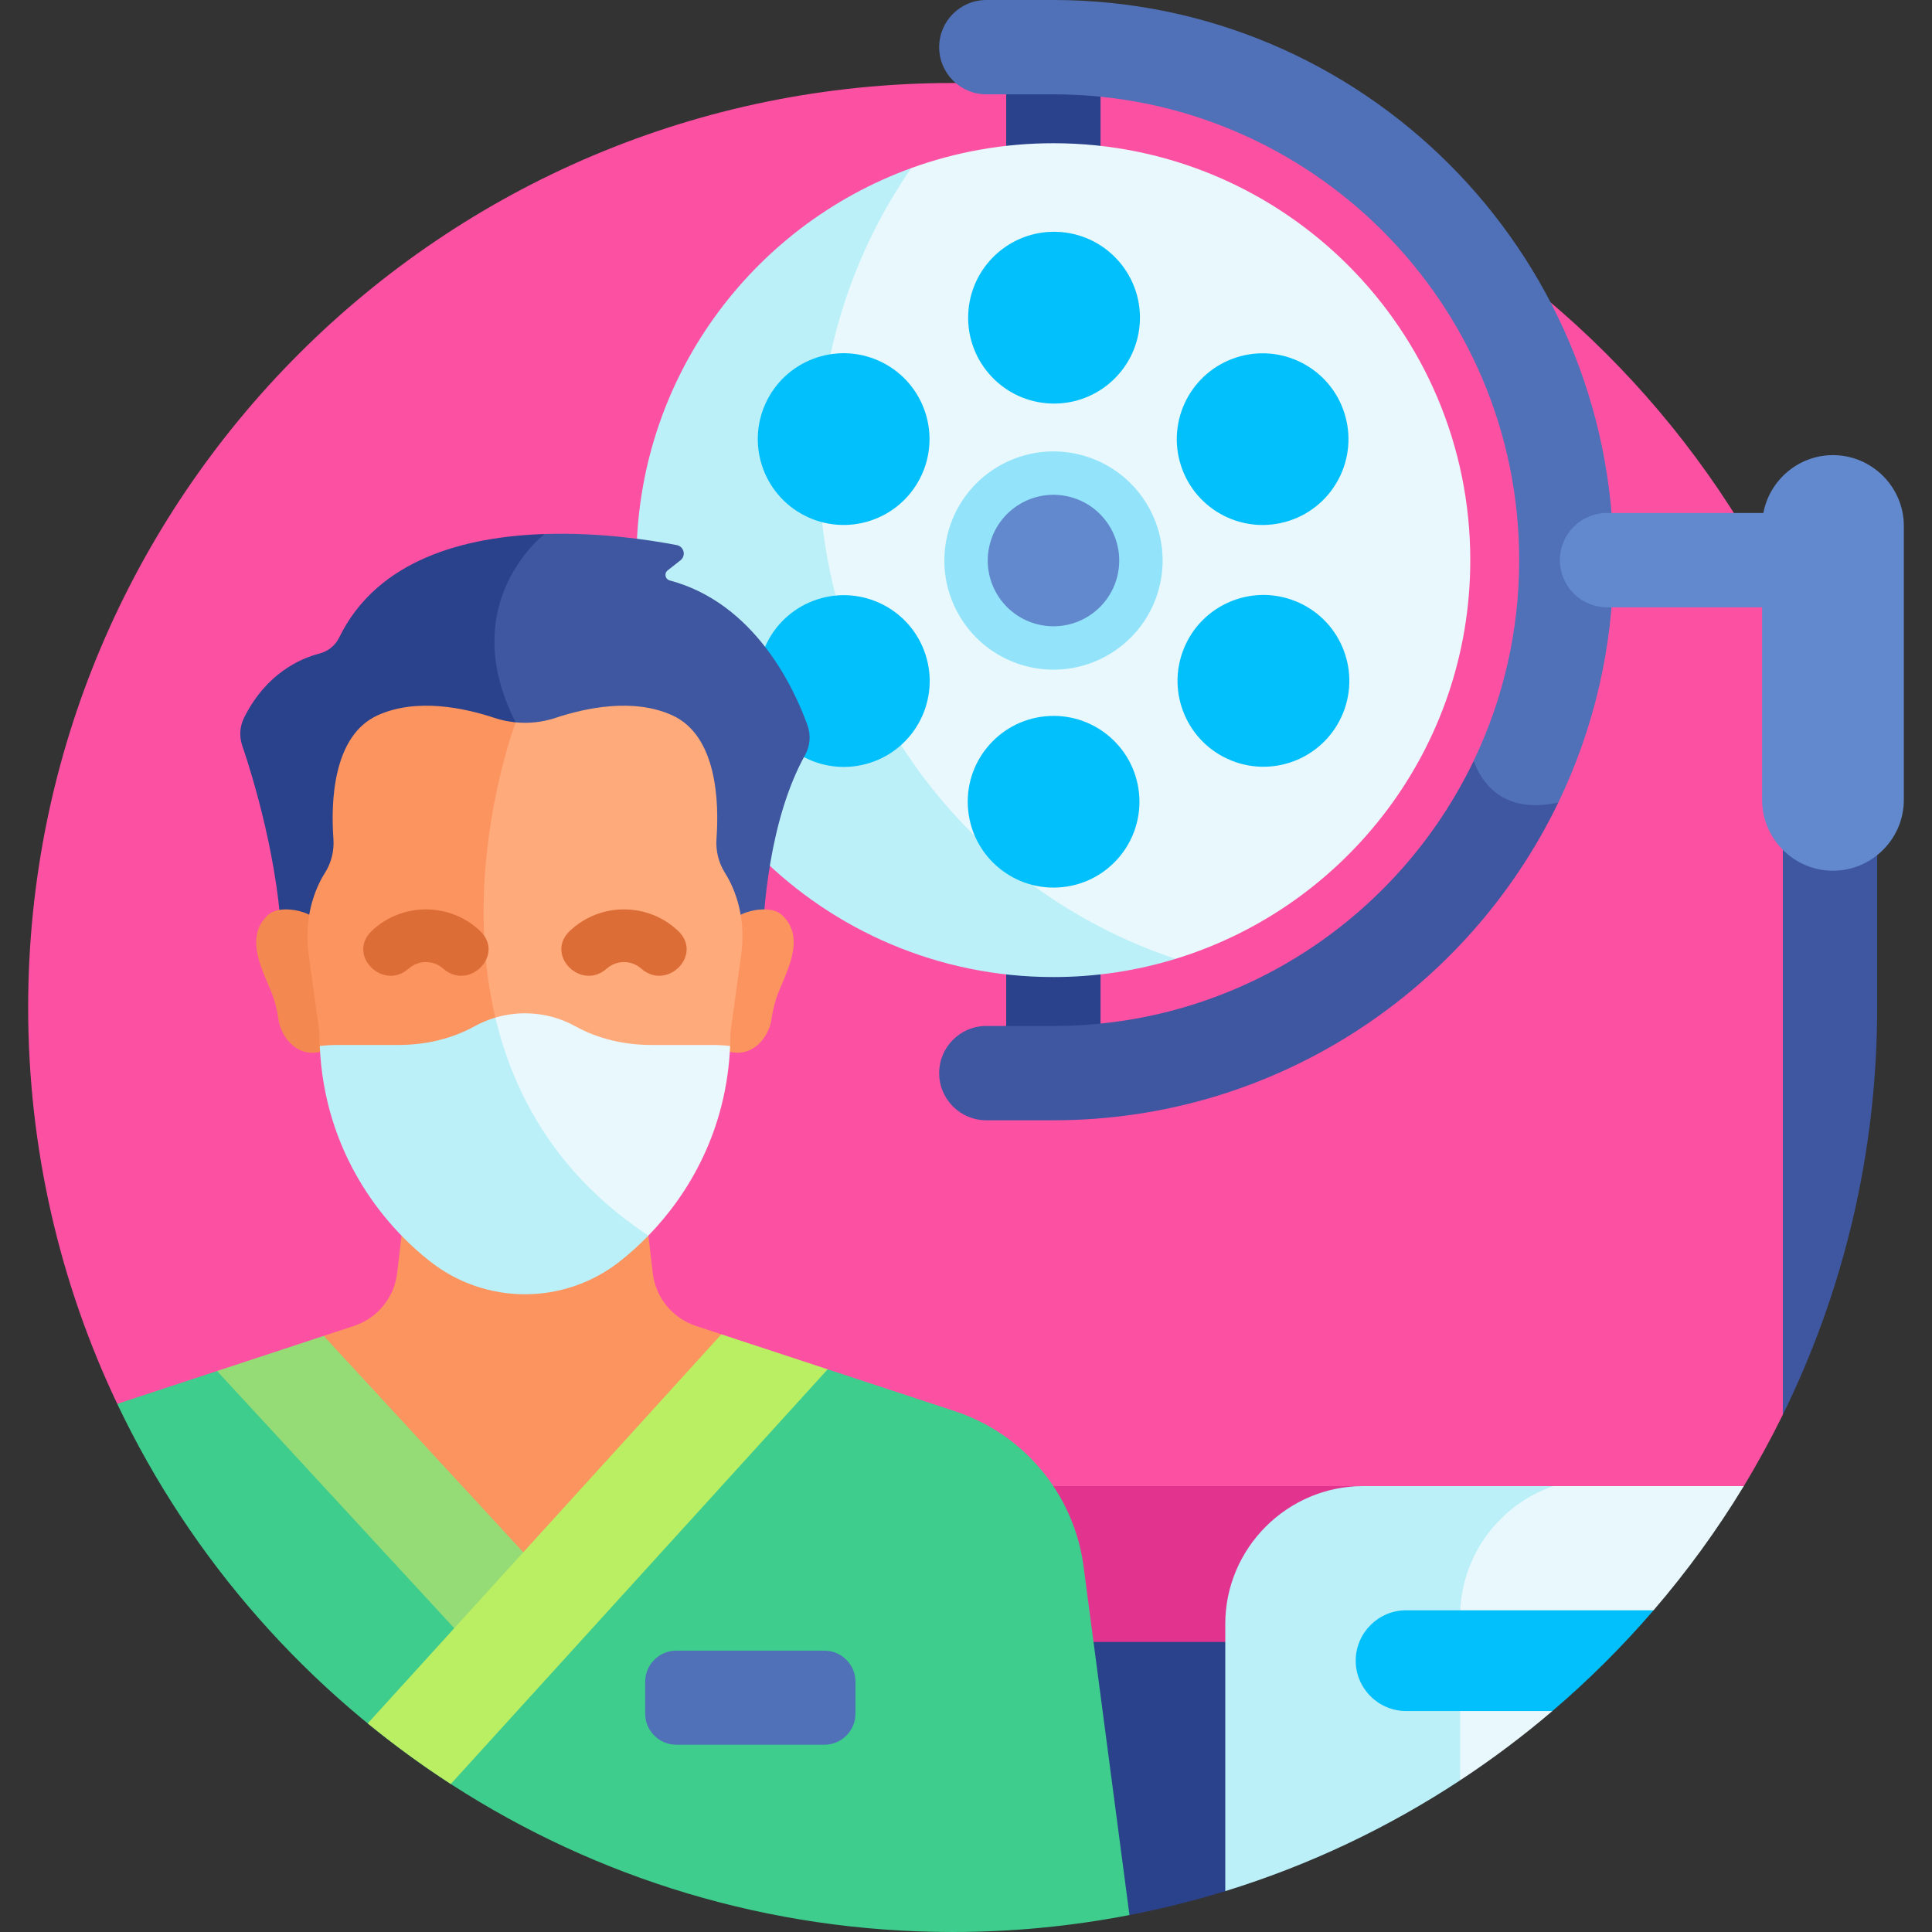 <svg id="Layer_1" enable-background="new 0 0 512 512" viewBox="0 0 512 512" xmlns="http://www.w3.org/2000/svg"><rect x="0" y="0" width="512" height="512" fill="#333333" stroke="none"/><g><path d="m308.031 354.025-219.07 39.802 109.747 41.302 113.275 21.311 97.267-21.311 52.874-41.302z" fill="#e2338f"/><path d="m88.961 393.827h373.163c3.718-6.133 7.164-12.449 10.343-18.92l14.834-177.95c-16.426-55.147-51.743-102.155-98.451-133.512-43.689-54.377-113.542-53.516-113.542-53.516l-11.823 12.325c-3.655-.162-7.326-.258-11.02-.258-135.311 0-245.002 109.691-245.002 245.002 0 37.595 8.479 73.207 23.611 105.044z" fill="#fc51a3"/><path d="m198.708 435.129 100.608 72.377c8.634-1.672 17.109-3.786 25.394-6.339l84.539-66.038z" fill="#2a428b"/><path d="m287.167 415.167c-2.518-19.14-15.776-35.146-34.113-41.184l-33.712-11.101-27.476 6.21-53.191 60.279-57.206-62.232-23.951-3.804-26.444 8.708c39.332 82.746 123.675 139.957 221.391 139.957 16.025 0 31.685-1.556 46.852-4.494z" fill="#3ecd8d"/><path d="m191.867 369.091-.697-15.487-6.742-2.22c-6.227-2.051-10.696-7.531-11.451-14.044l-2.175-18.761h-63.368l-2.175 18.761c-.755 6.512-5.224 11.993-11.451 14.044l-8.022 2.641-4.316 13.112 57.206 62.232z" fill="#fc9460"/><path d="m279.153 4.233c-6.903 0-12.5 5.597-12.5 12.5v263.422c0 6.903 5.597 12.5 12.5 12.5s12.5-5.597 12.5-12.5v-263.422c0-6.904-5.596-12.5-12.5-12.5z" fill="#2a428b"/><path d="m306.915 129.743-65.424-85.196c-42.476 15.401-72.824 56.103-72.824 103.897 0 61.02 49.466 110.486 110.486 110.486 11.266 0 22.136-1.691 32.376-4.825z" fill="#bbf0f9"/><path d="m279.154 37.957c-13.226 0-25.908 2.327-37.662 6.589-15.42 22.288-24.462 49.327-24.462 78.481 0 61.036 39.596 112.819 94.5 131.077 45.222-13.84 78.11-55.908 78.11-105.662 0-61.019-49.467-110.485-110.486-110.485z" fill="#e8f8fc"/><g><ellipse cx="279.153" cy="148.443" fill="#93e4fa" rx="28.921" ry="28.921" transform="matrix(.23 -.973 .973 .23 70.545 386.024)"/></g><g fill="#02c0fc"><ellipse cx="279.153" cy="84.257" rx="22.753" ry="22.753" transform="matrix(.083 -.997 .997 .083 172.159 355.51)"/><ellipse cx="279.153" cy="212.629" rx="22.753" ry="22.753" transform="matrix(.995 -.099 .099 .995 -19.594 28.542)"/><ellipse cx="223.567" cy="116.35" rx="22.753" ry="22.753" transform="matrix(.454 -.891 .891 .454 18.409 262.74)"/><ellipse cx="334.74" cy="180.536" rx="22.753" ry="22.753" transform="matrix(.371 -.929 .929 .371 42.917 424.428)"/><ellipse cx="223.567" cy="180.536" rx="22.753" ry="22.753" transform="matrix(.935 -.355 .355 .935 -49.505 91.052)"/><ellipse cx="334.74" cy="116.35" rx="22.753" ry="22.753" transform="matrix(.951 -.308 .308 .951 -19.565 108.83)"/></g><g><ellipse cx="279.153" cy="148.443" fill="#6289cd" rx="17.424" ry="17.424" transform="matrix(.23 -.973 .973 .23 70.545 386.024)"/></g><path d="m484.967 167.005c-6.903 0-12.5 5.597-12.5 12.5v195.402c16.001-32.559 25-69.181 25-107.909v-87.493c0-6.904-5.596-12.5-12.5-12.5z" fill="#3f57a0"/><path d="m144.306 141.521c-20.932.689-44.293 6.612-54.43 27.457-1.029 2.116-2.969 3.64-5.247 4.23-5.018 1.299-14.043 5.213-19.926 16.943-1.15 2.294-1.347 4.955-.522 7.385 2.859 8.425 9.824 31.049 10.55 53.283h53.729l25.897-42.191z" fill="#2a428b"/><path d="m213.999 192.229c-3.478-9.697-13.867-32.366-36.523-38.412-1.207-.322-1.526-1.884-.544-2.656l3.396-2.668c1.539-1.21.948-3.667-.975-4.037-6.89-1.329-20.372-3.417-35.047-2.935-.025.019-23.831 18.235-7.638 49.918 0 0-10.41 27.224-8.208 59.379h73.556c.226-9.171 1.755-33.446 11.34-50.738 1.333-2.405 1.572-5.263.643-7.851z" fill="#3f57a0"/><path d="m207.181 242.459c-2.598-2.381-8.152-1.448-10.898-.048l-11.096 17.581 8.232 18.752c6.567 1.518 10.469-4.475 11.034-8.631.251-1.849.662-3.672 1.231-5.451 1.855-5.793 8.546-15.743 1.497-22.203z" fill="#fc9460"/><path d="m96.327 259.992-14.372-17.58c-2.744-1.4-8.302-2.334-10.901.047-7.049 6.46-.358 16.41 1.497 22.203.569 1.779.98 3.601 1.231 5.451.565 4.156 4.467 10.149 11.034 8.631z" fill="#f38951"/><path d="m361.252 393.827c-20.097 0-36.541 16.443-36.541 36.541v70.799c22.267-6.862 43.176-16.818 62.232-29.359l24.677-77.981z" fill="#bbf0f9"/><path d="m411.62 393.827c-13.829 4.786-23.959 17.672-24.635 32.916l20.619 9.672 30.607-9.672c8.84-10.269 16.854-21.27 23.914-32.916z" fill="#e8f8fc"/><path d="m400.868 447.497-13.925 5.944v18.368c8.539-5.619 16.708-11.755 24.459-18.368z" fill="#e8f8fc"/><path d="m407.101 199.138-16.565 2.495c-19.906 41.516-62.35 70.254-111.383 70.254h-17.765c-6.903 0-12.5 5.597-12.5 12.5s5.597 12.5 12.5 12.5h17.765c58.861 0 109.829-34.437 133.819-84.221z" fill="#3f57a0"/><path d="m261.389 25h17.765c68.066 0 123.443 55.377 123.443 123.443 0 19.034-4.333 37.074-12.061 53.19 1.876 5.211 7.381 14.36 22.436 11.033 9.37-19.445 14.625-41.232 14.625-64.222 0-81.852-66.592-148.444-148.444-148.444h-17.765c-6.903 0-12.5 5.597-12.5 12.5.001 6.903 5.597 12.5 12.501 12.5z" fill="#5071b7"/><path d="m485.755 120.613c-9.15 0-16.814 6.636-18.448 15.33h-41.42c-6.903 0-12.5 5.597-12.5 12.5s5.597 12.5 12.5 12.5h41.086v51.027c0 10.33 8.452 18.782 18.782 18.782s18.782-8.452 18.782-18.782v-72.576c0-10.329-8.452-18.781-18.782-18.781z" fill="#6289cd"/><path d="m372.626 426.743c-7.342 0-13.349 6.007-13.349 13.349s6.007 13.349 13.349 13.349h38.776c9.608-8.197 18.569-17.127 26.808-26.697h-65.584z" fill="#02c0fc"/><path d="m85.786 354.025-28.268 9.309 62.866 68.157h17.043l1.249-20.127z" fill="#95db76"/><path d="m191.17 353.604-93.713 103.115c7.022 5.745 14.366 11.112 22.007 16.061l.001-.001 99.878-109.898z" fill="#baee63"/><path d="m226.707 454.146v-8.48c0-4.524-3.701-8.225-8.225-8.225h-39.277c-4.524 0-8.225 3.701-8.225 8.225v8.48c0 4.524 3.701 8.225 8.225 8.225h39.277c4.523 0 8.225-3.702 8.225-8.225z" fill="#5071b7"/><path d="m136.665 191.447s.003-.008.003-.008c-.001-.003-.003-.006-.004-.009-1.894-.183-3.773-.564-5.597-1.171-8.04-2.674-20.647-5.351-30.924-.726-12.132 5.458-12.457 23.569-11.782 32.76.233 3.179-.549 6.36-2.268 9.056-.99 1.554-1.783 3.198-2.416 4.826-2.055 5.28-2.655 11.007-1.885 16.615l2.86 20.832c0 1.211.035 2.399.086 3.579 16.428 15.55 60.595 7.054 60.595 7.054z" fill="#fc9460"/><path d="m194.618 236.332c-.644-1.679-1.455-3.38-2.477-4.984-1.732-2.717-2.493-5.93-2.261-9.134.667-9.215.31-27.238-11.788-32.681-10.278-4.624-22.884-1.947-30.924.726-3.397 1.13-6.978 1.511-10.504 1.171.002.003.003.006.004.009 0 0-14.784 38.648-5.394 78.239l32.572 26.018 29.65-18.496c.051-1.179.086-2.368.086-3.579l2.86-20.827c.762-5.552.184-11.223-1.824-16.462z" fill="#ffaa7b"/><g><g><g><path d="m150.995 246.717c-6.644 6.331 2.954 16.024 9.82 9.956 2.582-2.283 6.513-2.282 9.095 0 6.86 6.063 16.474-3.614 9.82-9.956-7.997-7.62-20.73-7.629-28.735 0z" fill="#dd6d36"/></g></g></g><g><g><g><path d="m98.502 246.717c-6.644 6.331 2.954 16.024 9.82 9.956 2.582-2.283 6.513-2.282 9.095 0 6.86 6.063 16.474-3.614 9.819-9.956-7.996-7.62-20.729-7.629-28.734 0z" fill="#dd6d36"/></g></g></g><path d="m165.196 288.998-33.922-19.32c-1.929.571-3.775 1.335-5.503 2.29-6.136 3.394-13.118 4.956-20.13 4.956h-16.065c-1.652 0-3.265.098-4.837.276 1.211 27.994 16.45 47.153 29.499 57.286 7.098 5.512 15.858 8.506 24.879 8.506 9.022 0 17.781-2.994 24.879-8.506 2.568-1.994 5.22-4.343 7.834-7.035z" fill="#bbf0f9"/><path d="m131.274 269.678c4.939 20.826 16.566 41.913 40.556 57.773 10.669-10.987 20.693-27.767 21.665-50.251-1.573-.178-3.186-.276-4.837-.276h-16.065c-7.012 0-13.994-1.561-20.13-4.956-3.956-2.189-8.505-3.435-13.346-3.435-2.727 0-5.355.408-7.843 1.145z" fill="#e8f8fc"/></g><g/><g/><g/><g/><g/><g/><g/><g/><g/><g/><g/><g/><g/><g/><g/></svg>